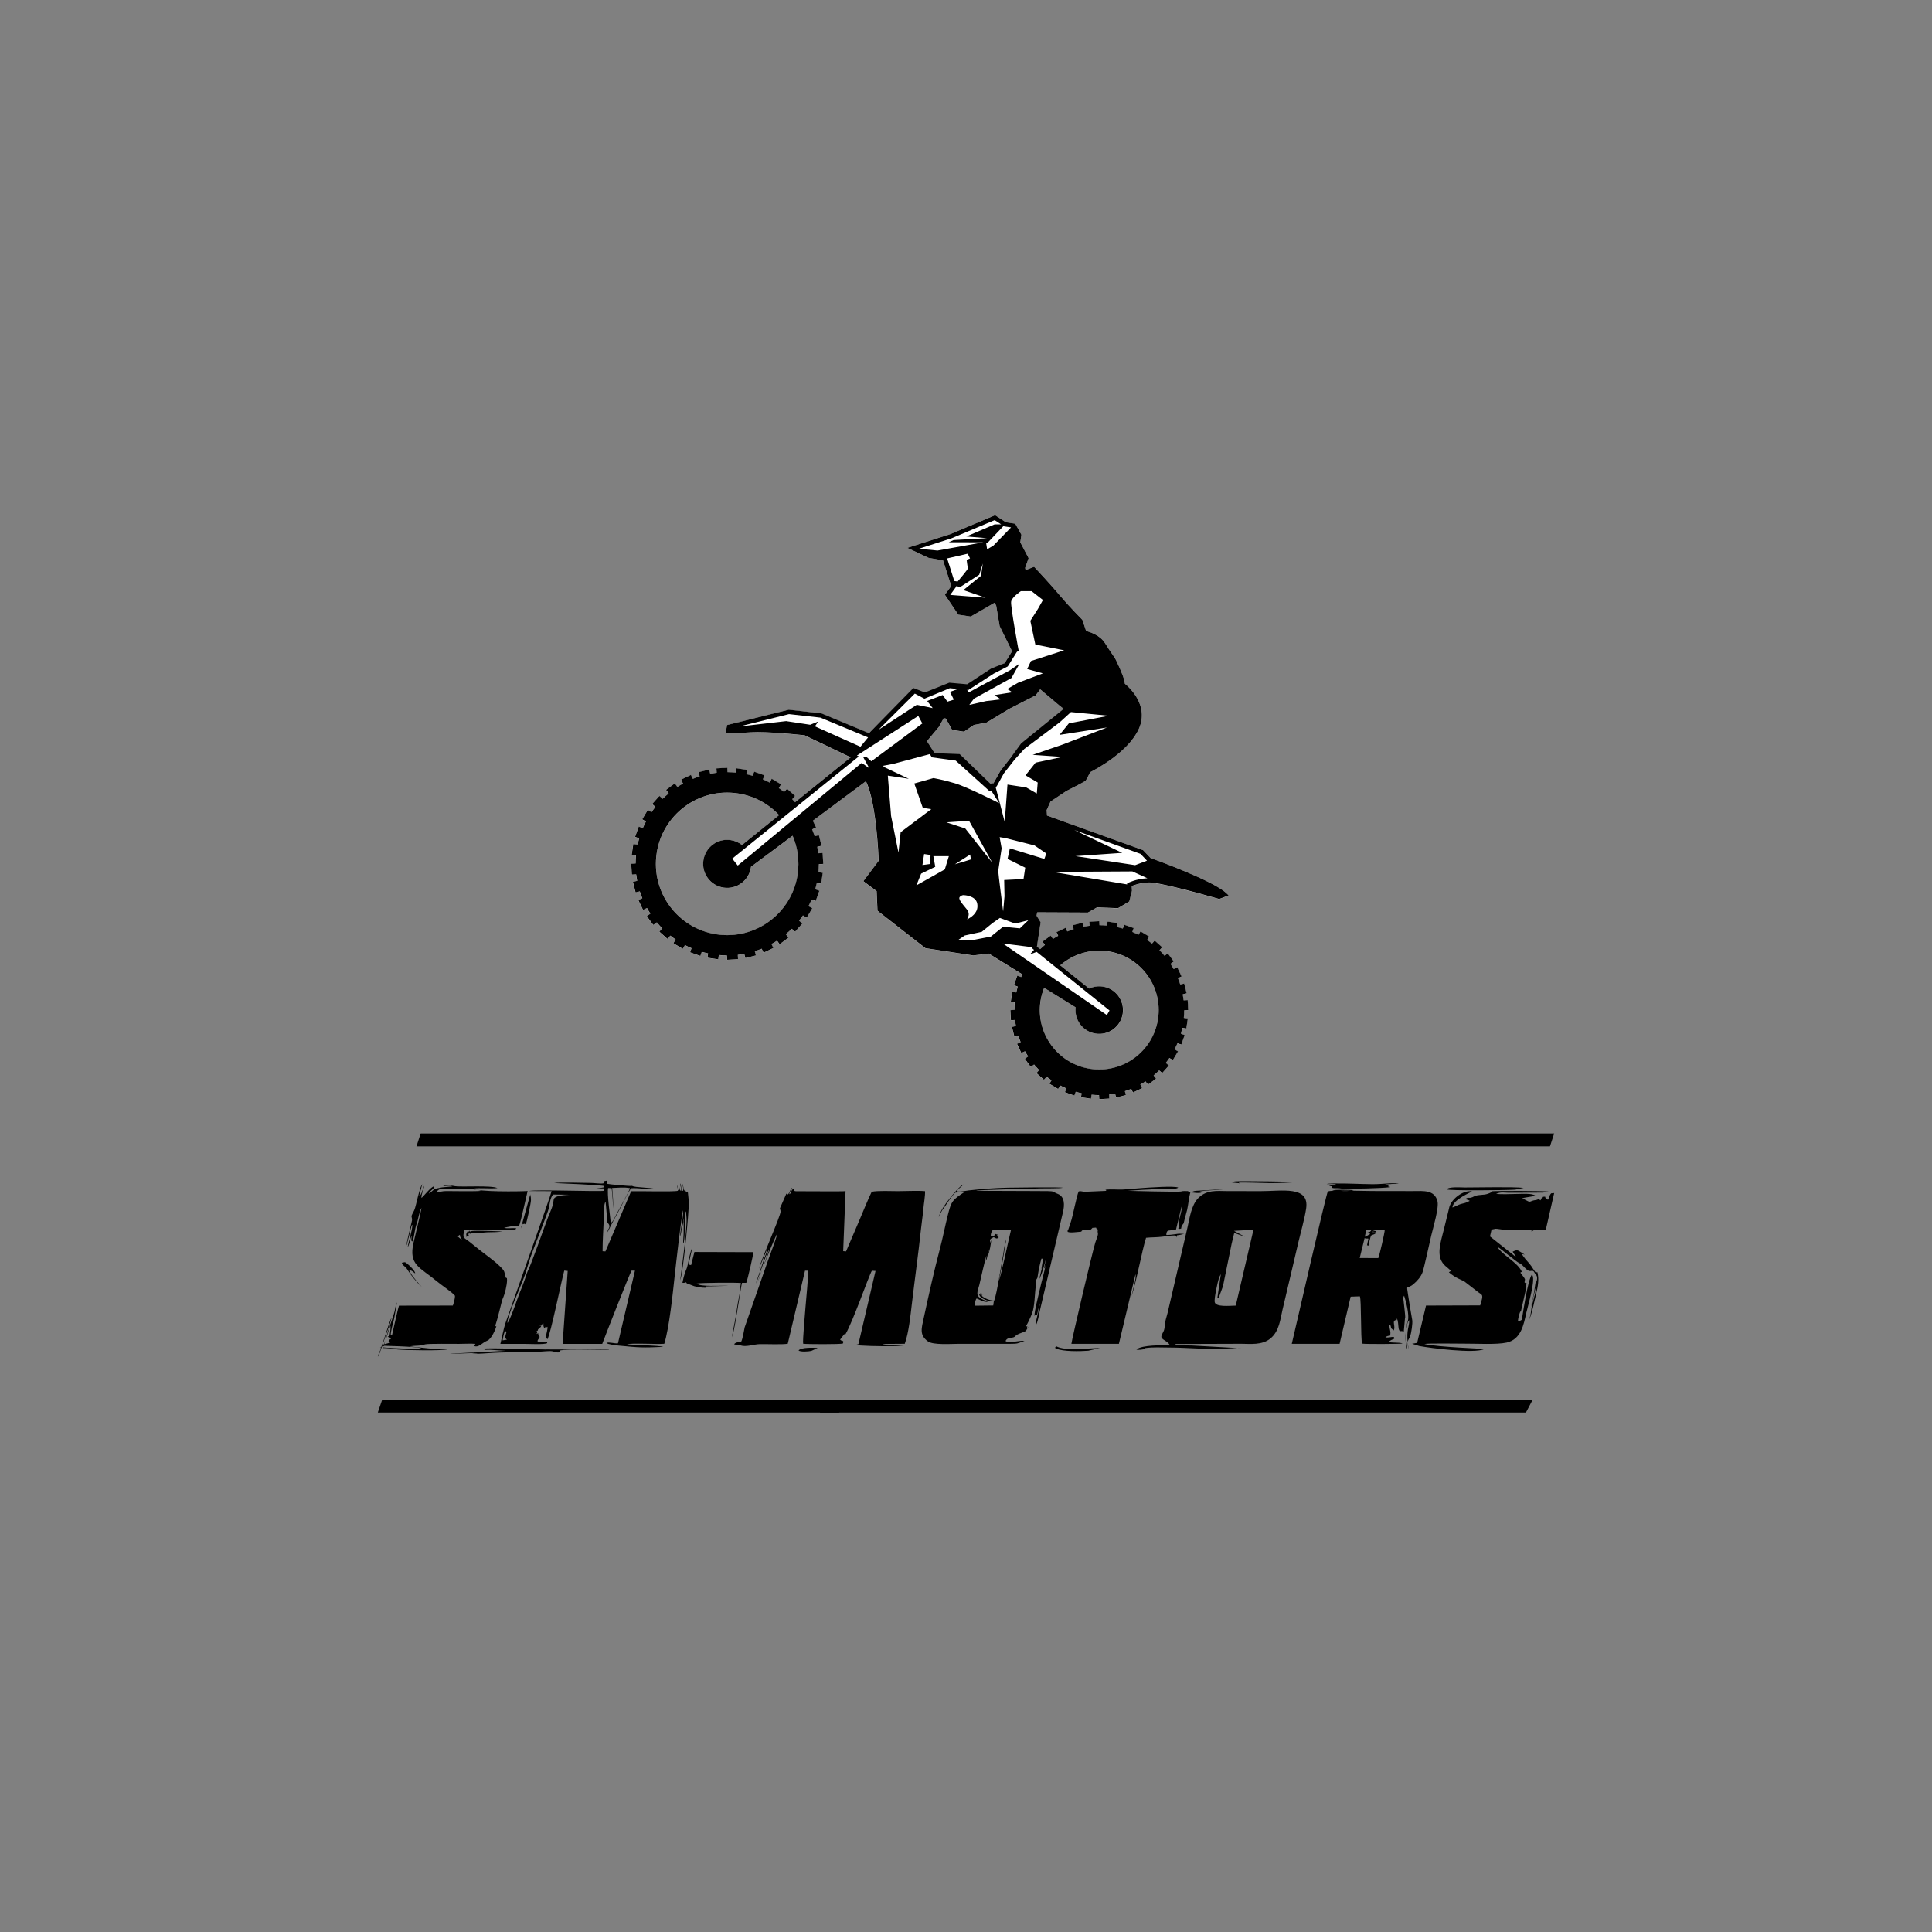 <svg width="450" height="450" viewBox="0 0 450 450" fill="none" xmlns="http://www.w3.org/2000/svg">
<rect x="0" y="0" width="450" height="450" fill="#808080" stroke="none"/>
<path d="M285.615 208.023C282.616 205.163 269.447 200.374 267.974 199.844L266.236 198.011L243.87 189.959L243.785 188.687L244.686 186.696L248.352 184.248C252.611 182.097 252.781 181.907 252.855 181.832C253.035 181.642 253.512 180.688 253.914 179.862C255.165 179.226 262.888 175.168 265.293 169.68C267.656 164.287 263.058 160.113 261.998 159.244C261.935 158.29 261.288 156.563 259.996 153.872L259.89 153.66C259.773 153.406 259.508 153.025 259.116 152.453C258.671 151.806 258.057 150.916 257.379 149.804C256.245 147.95 253.808 147.176 252.971 146.964L252.103 144.369L252.018 144.284C252.018 144.284 249.03 141.275 246.922 138.764C244.792 136.221 241.137 132.301 241.094 132.269L240.861 132.015L238.88 132.778L238.774 132.269L239.579 130.002L237.64 126.304L237.905 124.545L236.464 121.971L234.282 121.642L231.771 120L221.282 124.429L211.333 127.607L216.27 129.928L219.661 130.531L221.557 136.496L220.084 138.531L223.21 143.171L226.092 143.606L231.644 140.395L232.025 141.031L232.83 145.831L235.723 151.69L233.985 154.466L230.955 156.012L225.265 159.689L221.049 159.276L215.338 161.638L212.869 160.325L202.38 170.782L191.33 166.184L183.68 165.325L169.303 168.907L169.027 170.729L169.567 170.771C169.567 170.771 170.754 170.867 174.823 170.591C178.584 170.337 186.466 171.185 187.378 171.28L198.121 176.418L185.153 186.886C184.941 186.643 184.729 186.399 184.496 186.176L185.174 185.414L183.288 183.729L182.61 184.492C182.207 184.174 181.805 183.867 181.381 183.581L181.9 182.712L179.728 181.409L179.209 182.288C178.711 182.023 178.192 181.78 177.673 181.557L178.012 180.603L175.628 179.756L175.289 180.72C174.801 180.582 174.314 180.455 173.816 180.349L173.964 179.343L171.464 178.961L171.316 179.968C170.68 179.915 170.055 179.883 169.43 179.872L169.377 178.855L166.844 178.993L166.897 180.01C166.389 180.074 165.891 180.148 165.393 180.243L165.149 179.258L162.691 179.872L162.935 180.858C162.395 181.027 161.854 181.218 161.335 181.44L160.901 180.519L158.612 181.61L159.057 182.532C158.612 182.775 158.178 183.04 157.754 183.316L157.15 182.489L155.116 183.994L155.72 184.82C155.232 185.223 154.766 185.647 154.321 186.081L153.558 185.403L151.874 187.289L152.637 187.967C152.319 188.37 152.011 188.772 151.725 189.196L150.857 188.677L149.553 190.849L150.433 191.368C150.168 191.866 149.924 192.385 149.702 192.904L148.748 192.565L147.901 194.949L148.865 195.288C148.727 195.776 148.6 196.263 148.494 196.761L147.487 196.613L147.106 199.113L148.112 199.261C148.06 199.897 148.028 200.522 148.017 201.147L147 201.2L147.138 203.732L148.155 203.679C148.218 204.188 148.293 204.686 148.388 205.184L147.403 205.428L148.017 207.886L149.002 207.642C149.172 208.182 149.363 208.723 149.585 209.242L148.663 209.676L149.755 211.965L150.676 211.52C150.92 211.965 151.185 212.399 151.46 212.823L150.634 213.427L152.139 215.461L152.965 214.857C153.368 215.345 153.791 215.811 154.226 216.256L153.548 217.019L155.434 218.703L156.112 217.94C156.514 218.258 156.917 218.565 157.341 218.851L156.822 219.72L158.994 221.023L159.513 220.144C160.011 220.409 160.53 220.653 161.049 220.875L160.71 221.829L163.094 222.676L163.433 221.712C163.92 221.85 164.408 221.977 164.906 222.083L164.757 223.089L167.258 223.471L167.406 222.464C168.042 222.517 168.667 222.549 169.292 222.56L169.345 223.577L171.877 223.439L171.824 222.422C172.333 222.358 172.831 222.284 173.329 222.189L173.572 223.174L176.03 222.56L175.787 221.574C176.327 221.405 176.867 221.214 177.386 220.992L177.821 221.913L180.109 220.822L179.664 219.9C180.109 219.657 180.544 219.392 180.968 219.116L181.572 219.943L183.606 218.438L183.002 217.612C183.489 217.209 183.955 216.785 184.4 216.351L185.163 217.029L186.848 215.143L186.085 214.465C186.403 214.063 186.71 213.66 186.996 213.247L187.865 213.766L189.168 211.594L188.289 211.075C188.554 210.577 188.797 210.058 189.02 209.538L189.973 209.877L190.821 207.494L189.857 207.155C189.995 206.667 190.122 206.18 190.228 205.682L191.234 205.83L191.616 203.33L190.609 203.181C190.662 202.546 190.694 201.921 190.704 201.296L191.722 201.243L191.584 198.71L190.567 198.763C190.503 198.255 190.429 197.757 190.334 197.259L191.319 197.015L190.704 194.557L189.719 194.801C189.55 194.26 189.359 193.72 189.136 193.201L190.058 192.767L189.306 191.188L201.67 181.981C204.065 186.897 204.584 198.901 204.637 200.512L201.066 205.269L204.16 207.578L204.361 212.155L215.529 220.865L226.675 222.56L230.287 222.125L238.096 226.967C238.001 227.179 237.895 227.391 237.81 227.603L236.92 227.285L236.136 229.499L237.026 229.817C236.899 230.262 236.782 230.718 236.687 231.184L235.754 231.046L235.405 233.367L236.337 233.504C236.284 234.087 236.252 234.67 236.252 235.253L235.309 235.306L235.437 237.647L236.38 237.594C236.433 238.06 236.507 238.526 236.591 238.993L235.68 239.226L236.252 241.504L237.164 241.271C237.323 241.768 237.503 242.266 237.704 242.754L236.856 243.156L237.863 245.275L238.721 244.873C238.944 245.286 239.187 245.689 239.441 246.081L238.679 246.642L240.067 248.528L240.829 247.967C241.2 248.412 241.592 248.846 242.005 249.259L241.38 249.958L243.129 251.516L243.754 250.806C244.124 251.103 244.495 251.378 244.887 251.643L244.411 252.448L246.424 253.656L246.911 252.851C247.377 253.095 247.854 253.317 248.331 253.529L248.013 254.419L250.217 255.203L250.534 254.313C250.979 254.44 251.435 254.557 251.901 254.652L251.764 255.584L254.084 255.934L254.222 255.002C254.804 255.055 255.387 255.086 255.959 255.086L256.012 256.029L258.354 255.902L258.301 254.959C258.767 254.906 259.233 254.832 259.699 254.747L259.932 255.659L262.21 255.086L261.977 254.175C262.475 254.016 262.973 253.836 263.46 253.635L263.863 254.483L265.982 253.476L265.579 252.618C265.993 252.395 266.395 252.152 266.787 251.897L267.349 252.66L269.235 251.272L268.673 250.509C269.118 250.139 269.553 249.747 269.966 249.333L270.665 249.958L272.222 248.21L271.513 247.585C271.809 247.214 272.085 246.844 272.35 246.451L273.155 246.928L274.363 244.915L273.557 244.428C273.801 243.962 274.024 243.495 274.236 243.008L275.125 243.326L275.91 241.112L275.02 240.794C275.147 240.349 275.263 239.893 275.359 239.427L276.291 239.565L276.641 237.244L275.708 237.107C275.761 236.524 275.793 235.941 275.793 235.359L276.736 235.306L276.609 232.964L275.666 233.017C275.613 232.551 275.539 232.085 275.454 231.618L276.365 231.385L275.793 229.107L274.882 229.341C274.723 228.843 274.543 228.345 274.341 227.857L275.189 227.455L274.183 225.336L273.324 225.738C273.102 225.325 272.858 224.922 272.604 224.53L273.367 223.969L271.979 222.083L271.216 222.644C270.845 222.199 270.453 221.765 270.04 221.352L270.665 220.653L268.917 219.095L268.292 219.805C267.921 219.508 267.55 219.233 267.158 218.968L267.635 218.163L265.622 216.955L265.134 217.76C264.668 217.517 264.202 217.294 263.715 217.082L264.033 216.192L261.818 215.408L261.5 216.298C261.055 216.171 260.6 216.054 260.134 215.959L260.271 215.027L257.951 214.677L257.813 215.609C257.231 215.556 256.648 215.525 256.065 215.525L256.012 214.582L253.671 214.709L253.724 215.652C253.257 215.705 252.791 215.779 252.325 215.864L252.092 214.953L249.814 215.525L250.047 216.436C249.549 216.595 249.051 216.775 248.564 216.976L248.161 216.129L246.042 217.135L246.445 217.993C246.032 218.216 245.629 218.459 245.237 218.714L244.675 217.951L242.79 219.339L243.351 220.102C242.97 220.42 242.599 220.759 242.239 221.098L241.497 220.504L242.355 214.847L241.402 213.3L241.561 212.537L253.363 212.59L255.482 211.382L260.388 211.562L262.994 210.005L263.63 207.494L263.556 206.413C264.16 206.169 265.622 205.65 267.603 205.576C269.733 205.502 279.13 208.034 283.803 209.38L283.962 209.422L286.144 208.595L285.562 208.034L285.615 208.023ZM166.887 217.633C157.818 216.256 151.588 207.79 152.965 198.732C154.342 189.662 162.808 183.432 171.866 184.81C175.702 185.392 179.018 187.247 181.476 189.864L172.841 196.835C172.1 196.252 171.21 195.839 170.214 195.691C167.162 195.225 164.312 197.333 163.846 200.384C163.38 203.436 165.478 206.286 168.54 206.752C171.591 207.218 174.441 205.11 174.907 202.058C174.907 202.005 174.907 201.952 174.918 201.91L184.623 194.674C185.81 197.428 186.265 200.533 185.788 203.711C184.411 212.781 175.946 219.01 166.876 217.633H166.887ZM237.926 173.685L235.532 176.302L233.01 179.533L231.379 182.458L230.626 183.009L223.072 176.185L217.669 175.444L215.889 172.657L218.665 169.33L219.788 167.307L220.286 167.381L221.748 170.019L224.524 170.443L226.844 168.864L229.747 168.334L235.14 165.082L241.232 161.977L242.292 160.568L246.858 164.425L248.31 165.537L246.201 167.466L237.948 173.674L237.926 173.685ZM243.224 230.093L250.556 234.638C250.217 237.583 252.261 240.306 255.217 240.751C258.237 241.207 261.066 239.13 261.522 236.111C261.977 233.091 259.9 230.262 256.881 229.807C255.758 229.637 254.667 229.817 253.713 230.273L246.964 224.848C249.92 222.274 253.946 220.96 258.121 221.596C265.675 222.74 270.877 229.796 269.733 237.361C268.588 244.915 261.532 250.117 253.967 248.973C246.413 247.829 241.211 240.773 242.355 233.208C242.525 232.116 242.821 231.089 243.213 230.103L243.224 230.093Z" fill="white"/>
<path d="M285.617 208.023C282.618 205.163 269.449 200.374 267.976 199.844L266.239 198.011L243.872 189.959L243.788 188.687L244.688 186.696L248.354 184.248C252.613 182.097 252.783 181.907 252.857 181.832C253.037 181.642 253.514 180.688 253.917 179.862C255.167 179.226 262.89 175.168 265.296 169.68C267.658 164.287 263.06 160.113 262.001 159.244C261.937 158.29 261.291 156.563 259.998 153.872L259.892 153.66C259.776 153.406 259.511 153.025 259.119 152.453C258.674 151.806 258.059 150.916 257.381 149.804C256.247 147.95 253.811 147.176 252.974 146.964L252.105 144.369L252.02 144.284C252.02 144.284 249.032 141.275 246.924 138.764C244.794 136.221 241.139 132.301 241.097 132.269L240.863 132.015L238.882 132.778L238.776 132.269L239.581 130.002L237.643 126.304L237.907 124.545L236.467 121.971L234.284 121.642L231.773 120L221.284 124.429L211.335 127.607L216.272 129.928L219.663 130.531L221.559 136.496L220.087 138.531L223.212 143.171L226.094 143.606L231.646 140.395L232.027 141.031L232.832 145.831L235.725 151.69L233.987 154.466L230.83 155.737L225.268 159.382L221.104 159.011L215.425 161.289L212.744 160.25L202.404 170.761L191.353 166.162L183.703 165.304L169.326 168.885L169.05 170.708L169.591 170.75C169.591 170.75 170.777 170.845 174.846 170.57C178.607 170.316 186.49 171.163 187.401 171.259L198.144 176.397L185.176 186.865C184.964 186.621 184.752 186.378 184.519 186.155L185.197 185.392L183.311 183.708L182.633 184.471C182.231 184.153 181.828 183.846 181.404 183.559L181.923 182.691L179.751 181.388L179.232 182.267C178.734 182.002 178.215 181.758 177.696 181.536L178.035 180.582L175.651 179.735L175.312 180.699C174.825 180.561 174.337 180.434 173.839 180.328L173.988 179.321L171.487 178.94L171.339 179.947C170.703 179.894 170.078 179.862 169.453 179.851L169.4 178.834L166.868 178.972L166.921 179.989C166.412 180.053 165.914 180.127 165.416 180.222L165.173 179.237L162.715 179.851L162.958 180.837C162.418 181.006 161.878 181.197 161.358 181.419L160.924 180.498L158.636 181.589L159.081 182.511C158.636 182.754 158.201 183.019 157.777 183.295L157.173 182.468L155.139 183.973L155.743 184.799C155.256 185.202 154.79 185.626 154.345 186.06L153.582 185.382L151.897 187.268L152.66 187.946C152.342 188.348 152.035 188.751 151.749 189.175L150.88 188.656L149.577 190.828L150.456 191.347C150.191 191.845 149.948 192.364 149.725 192.883L148.772 192.544L147.924 194.928L148.888 195.267C148.75 195.754 148.623 196.242 148.517 196.74L147.511 196.591L147.129 199.092L148.136 199.24C148.083 199.876 148.051 200.501 148.041 201.126L147.023 201.179L147.161 203.711L148.178 203.658C148.242 204.167 148.316 204.665 148.411 205.163L147.426 205.406L148.041 207.864L149.026 207.621C149.195 208.161 149.386 208.701 149.609 209.221L148.687 209.655L149.778 211.944L150.7 211.499C150.944 211.944 151.208 212.378 151.484 212.802L150.658 213.406L152.162 215.44L152.988 214.836C153.391 215.323 153.815 215.79 154.249 216.235L153.571 216.997L155.457 218.682L156.135 217.919C156.538 218.237 156.94 218.544 157.364 218.83L156.845 219.699L159.017 221.002L159.536 220.123C160.034 220.388 160.553 220.631 161.072 220.854L160.733 221.807L163.117 222.655L163.456 221.691C163.944 221.829 164.431 221.956 164.929 222.062L164.781 223.068L167.281 223.45L167.429 222.443C168.065 222.496 168.69 222.528 169.315 222.539L169.368 223.556L171.901 223.418L171.848 222.401C172.356 222.337 172.854 222.263 173.352 222.168L173.596 223.153L176.054 222.539L175.81 221.553C176.35 221.384 176.891 221.193 177.41 220.97L177.844 221.892L180.133 220.801L179.688 219.879C180.133 219.636 180.567 219.371 180.991 219.095L181.595 219.922L183.629 218.417L183.025 217.591C183.513 217.188 183.979 216.764 184.424 216.33L185.187 217.008L186.871 215.122L186.108 214.444C186.426 214.041 186.734 213.639 187.02 213.226L187.888 213.745L189.192 211.573L188.312 211.054C188.577 210.556 188.821 210.036 189.043 209.517L189.997 209.856L190.844 207.472L189.88 207.133C190.018 206.646 190.145 206.159 190.251 205.661L191.258 205.809L191.639 203.309L190.632 203.16C190.685 202.525 190.717 201.899 190.728 201.274L191.745 201.221L191.607 198.689L190.59 198.742C190.527 198.234 190.452 197.736 190.357 197.238L191.342 196.994L190.728 194.536L189.743 194.78C189.573 194.239 189.382 193.699 189.16 193.18L190.082 192.745L189.329 191.167L201.694 181.96C204.088 186.876 204.607 198.88 204.66 200.49L201.09 205.247L204.184 207.557L204.385 212.134L215.552 220.843L226.698 222.539L230.311 222.104L238.119 226.946C238.024 227.158 237.918 227.37 237.833 227.582L236.943 227.264L236.159 229.478L237.049 229.796C236.922 230.241 236.806 230.697 236.71 231.163L235.778 231.025L235.428 233.345L236.361 233.483C236.308 234.066 236.276 234.649 236.276 235.231L235.333 235.284L235.46 237.626L236.403 237.573C236.456 238.039 236.53 238.505 236.615 238.971L235.704 239.205L236.276 241.482L237.187 241.249C237.346 241.747 237.526 242.245 237.727 242.733L236.88 243.135L237.886 245.254L238.744 244.852C238.967 245.265 239.211 245.667 239.465 246.059L238.702 246.621L240.09 248.507L240.853 247.945C241.224 248.39 241.616 248.825 242.029 249.238L241.404 249.937L243.152 251.495L243.777 250.785C244.148 251.082 244.519 251.357 244.911 251.622L244.434 252.427L246.447 253.635L246.934 252.83C247.401 253.073 247.877 253.296 248.354 253.508L248.036 254.398L250.24 255.182L250.558 254.292C251.003 254.419 251.458 254.535 251.925 254.631L251.787 255.563L254.107 255.913L254.245 254.98C254.828 255.033 255.41 255.065 255.983 255.065L256.036 256.008L258.377 255.881L258.324 254.938C258.79 254.885 259.256 254.811 259.723 254.726L259.956 255.637L262.234 255.065L262.001 254.154C262.498 253.995 262.996 253.815 263.484 253.614L263.886 254.461L266.005 253.455L265.603 252.597C266.016 252.374 266.419 252.13 266.811 251.876L267.372 252.639L269.258 251.251L268.697 250.488C269.142 250.117 269.576 249.725 269.989 249.312L270.688 249.937L272.246 248.189L271.536 247.564C271.833 247.193 272.108 246.822 272.373 246.43L273.178 246.907L274.386 244.894L273.581 244.407C273.825 243.94 274.047 243.474 274.259 242.987L275.149 243.305L275.933 241.09L275.043 240.773C275.17 240.328 275.287 239.872 275.382 239.406L276.314 239.544L276.664 237.223L275.732 237.085C275.785 236.503 275.816 235.92 275.816 235.337L276.759 235.284L276.632 232.943L275.689 232.996C275.636 232.53 275.562 232.063 275.477 231.597L276.389 231.364L275.816 229.086L274.905 229.319C274.746 228.821 274.566 228.323 274.365 227.836L275.213 227.433L274.206 225.314L273.348 225.717C273.125 225.304 272.882 224.901 272.627 224.509L273.39 223.948L272.002 222.062L271.239 222.623C270.869 222.178 270.477 221.744 270.063 221.331L270.688 220.631L268.94 219.074L268.315 219.784C267.944 219.487 267.573 219.212 267.181 218.947L267.658 218.142L265.645 216.934L265.158 217.739C264.692 217.495 264.225 217.273 263.738 217.061L264.056 216.171L261.842 215.387L261.524 216.277C261.079 216.15 260.623 216.033 260.157 215.938L260.295 215.005L257.974 214.656L257.837 215.588C257.254 215.535 256.671 215.503 256.088 215.503L256.036 214.56L253.694 214.688L253.747 215.631C253.281 215.684 252.815 215.758 252.348 215.842L252.115 214.931L249.837 215.503L250.071 216.415C249.573 216.574 249.075 216.754 248.587 216.955L248.185 216.107L246.066 217.114L246.468 217.972C246.055 218.195 245.652 218.438 245.26 218.693L244.699 217.93L242.813 219.318L243.374 220.08C242.993 220.398 242.622 220.737 242.262 221.076L241.52 220.483L242.379 214.825L241.425 213.279L241.584 212.505L253.387 212.558L255.506 211.35L260.411 211.53L263.018 209.973L263.653 207.462L263.579 206.381C264.183 206.137 265.645 205.618 267.626 205.544C269.756 205.47 279.154 208.002 283.826 209.348L283.985 209.39L286.168 208.564L285.585 208.002L285.617 208.023ZM218.402 128.232L214.249 127.83L214.132 127.777L221.644 125.372L231.678 121.144L233.182 122.13H231.678L225.087 124.948L229.898 125.35L222.121 125.785L220.977 126.293L229.008 126.315L218.391 128.222L218.402 128.232ZM220.595 130.065L225.395 128.963L225.935 130.065L225.151 130.383C225.151 130.383 225.352 132.152 225.458 132.333C225.564 132.513 223.053 135.448 223.053 135.448L222.28 135.331L220.606 130.065H220.595ZM221.369 138.573L221.347 138.531L222.704 136.666L222.661 136.528L223.71 136.687L228.075 133.869L228.923 131.252L228.488 134.123L224.388 137.439L229.559 139.219L221.379 138.573H221.369ZM231.392 127.067L229.919 127.946L229.707 126.569L230.194 126.23L233.754 122.49L233.924 122.606L235.492 122.839L231.392 127.067ZM249.467 165.855L258.26 166.713L248.958 168.483L246.786 171.163L257.847 169.447L247.475 173.431L240.535 175.815L247.454 176.302L241.203 177.637L238.861 180.593L241.7 182.267L241.489 184.82L239.031 183.411L234.655 182.744L234.019 191.463L231.9 183.326L232.154 183.136L233.828 180.116L236.297 176.959L238.575 174.448L246.828 168.239L249.467 165.834V165.855ZM225.543 160.727L231.466 156.892L234.718 155.228L236.837 151.849L237.261 151.541C237.261 151.541 235.322 141.148 235.513 140.109C235.704 139.071 237.78 137.683 237.78 137.683H240.27L242.919 139.749L241.764 141.805L239.984 144.602L241.15 150.132L247.856 151.467L240.122 153.968L239.253 155.832L242.908 156.839L237.092 159.043L234.612 160.484L235.788 161.246L231.614 161.903L233.108 162.899L229.707 163.291L225.766 164.181L226.857 162.73L235.587 157.92L237.452 154.593L235.216 156.129L225.66 161.257L225.246 160.685L225.554 160.717L225.543 160.727ZM224.515 170.432L226.836 168.854L229.739 168.324L235.132 165.071L241.224 161.967L242.283 160.558L246.85 164.414L247.75 165.114L237.844 173.155L235.545 176.291L233.023 179.523L231.392 182.447L230.66 182.532L223.519 175.645L217.682 175.423L215.902 172.636L218.677 169.309L219.801 167.286L220.299 167.36L221.761 169.998L224.537 170.422L224.515 170.432ZM213.083 161.554L215.308 162.74L221.22 160.293L223.106 160.484L221.273 161.151L222.163 162.963L220.669 163.429L219.567 161.882L215.955 163.27L217.247 164.933L213.539 164.16L204.618 169.987L213.073 161.564L213.083 161.554ZM189.806 169.193L190.58 168.059L188.704 168.811L183.11 167.964L172.165 169.224L183.778 166.332L191.099 167.148L202.192 171.757L200.412 173.929L189.817 169.182L189.806 169.193ZM166.878 217.622C157.809 216.245 151.579 207.78 152.957 198.721C154.334 189.652 162.799 183.422 171.858 184.799C175.694 185.382 179.01 187.236 181.468 189.853L172.833 196.824C172.091 196.242 171.201 195.829 170.205 195.68C167.154 195.214 164.304 197.312 163.838 200.374C163.372 203.425 165.469 206.275 168.531 206.741C171.583 207.208 174.433 205.099 174.899 202.048C174.899 201.995 174.899 201.942 174.91 201.899L184.615 194.663C185.801 197.418 186.257 200.522 185.78 203.701C184.403 212.77 175.937 219 166.868 217.622H166.878ZM202.446 178.908L200.698 177.7L171.837 201.603L170.555 199.992L200.041 176.185L199.596 175.973L213.889 166.756L214.832 168.504L202.955 177.319L201.789 176.281L201.079 176.387L202.457 178.919L202.446 178.908ZM207.553 190.054L206.79 180.656L211.685 181.398L205.879 178.643L205.709 178.368L208.104 177.912L216.569 175.645L217.046 176.397L222.608 177.16L230.544 184.333L230.851 184.11L232.737 187.077C232.737 187.077 225.268 183.284 222.428 182.447C219.589 181.599 217.427 181.229 217.427 181.229L212.956 182.489L214.937 188.168L216.919 188.465L209.778 193.837L209.269 198.583L207.553 190.065V190.054ZM231.116 200.946L224.833 192.978L220.447 191.538L225.713 191.177L231.116 200.946ZM216.654 201.243L214.853 201.486L215.245 198.922L216.739 199.145L216.654 201.243ZM220.076 202.493L213.444 206.222L214.545 203.489L217.84 201.899L217.396 199.42H221.008L220.065 202.493H220.076ZM225.967 199.039L226.147 200.183L222.407 201.317C222.545 201.232 225.967 199.039 225.967 199.039ZM223.583 208.871C224.092 208.384 224.537 208.5 224.537 208.5C224.537 208.5 227.238 208.585 227.609 210.439C227.969 212.293 226.656 213.342 225.617 213.957C224.579 214.571 226.401 213.3 225.204 211.827C224.007 210.354 223.085 209.358 223.583 208.871ZM230.819 218.142L226.211 219.032L223.117 218.989L224.706 217.898L228.669 217.04L231.169 215.005L232.896 213.808L236.477 215.122L239.518 214.338L237.547 216.235L233.648 215.853L230.809 218.131L230.819 218.142ZM258.112 221.574C265.666 222.719 270.869 229.775 269.724 237.34C268.58 244.894 261.524 250.096 253.959 248.952C246.405 247.808 241.203 240.751 242.347 233.187C242.516 232.095 242.813 231.068 243.205 230.082L250.537 234.627C250.198 237.573 252.243 240.296 255.199 240.741C258.218 241.196 261.047 239.12 261.503 236.1C261.958 233.081 259.882 230.252 256.862 229.796C255.739 229.627 254.648 229.807 253.694 230.262L246.945 224.838C249.901 222.263 253.927 220.949 258.102 221.585L258.112 221.574ZM240.482 220.631L240.44 220.907L240.842 221.235L239.878 222.316L241.446 221.712L258.43 235.359L257.815 236.429L233.574 219.752L240.482 220.631ZM243.237 200.067L235.216 197.598L234.676 200.056L238.797 202.101L238.395 204.75L233.892 204.972L233.966 208.765L233.648 212.283C233.648 212.283 232.462 203.107 232.504 202.832C232.546 202.556 233.299 197.598 233.299 197.598L232.832 194.992L234.136 195.193L240.959 196.92L243.703 198.795L243.258 200.056L243.237 200.067ZM265.645 198.88L267.15 200.469L264.395 201.518L250.516 199.41L261.386 198.647L250.219 193.328L265.645 198.88ZM262.827 205.608L262.53 205.767V206L245.144 203.076L263.749 202.97L267.245 204.559C264.586 204.718 262.89 205.587 262.816 205.618L262.827 205.608Z" fill="black"/>
<path fill-rule="evenodd" clip-rule="evenodd" d="M185.99 314.542C186.413 314.946 188.368 314.798 188.977 314.651L190.45 313.971C189.566 313.892 186.668 313.774 185.99 314.542ZM93.609 294.126C93.698 294.747 94.405 294.944 94.769 295.534C95.662 296.972 96.979 298.627 98.226 299.72C98.138 299.661 95.21 296.441 95.319 295.791C96.193 296.066 96.075 296.184 96.694 296.608C96.733 296.017 95.309 294.688 94.788 294.294C94.159 293.821 94.366 294.028 93.6 294.116L93.609 294.126ZM109.052 287.025L108.905 286.799C108.797 287.025 108.62 287.311 108.6 287.429C108.571 287.587 108.679 287.734 108.63 288.138C109.042 287.685 108.924 287.853 109.396 288.01C109.209 287.596 108.954 287.912 109.199 287.203C109.602 287.399 109.366 287.528 109.71 287.183C111.223 287.35 111.93 287.114 113.335 287.035C114.661 286.966 115.712 287.055 117.039 286.828C116.076 286.779 111.017 286.572 109.975 286.72C109.366 286.809 109.484 287.035 109.307 286.612L109.062 287.035L109.052 287.025ZM245.944 313.538C246.229 313.991 245.207 313.705 246.013 314.099C247.516 314.838 251.573 314.759 253.469 314.611L256.19 313.991C253.439 313.991 248.046 314.769 245.944 313.538ZM286.849 275.424L288.903 275.62C288.569 275.699 288.696 275.67 288.529 275.473C289.04 275.345 294.708 275.561 295.769 275.571C298.255 275.591 300.524 275.423 303.009 275.295C302.164 275.256 289.286 275.039 287.812 275.158C286.918 275.227 287.812 275.374 286.859 275.433L286.849 275.424ZM121.292 286.168L121.764 285.055C122.334 285.233 121.99 284.78 122.451 285.223C122.707 284.583 123.66 280.249 123.67 279.55C123.679 278.516 123.503 278.654 123.522 278.161L121.292 286.168ZM336.989 277.029C337.451 277.354 350.388 277.255 352.913 277.088L354.898 276.674C352.098 276.408 344.779 276.576 341.184 276.586C340.418 276.586 337.343 276.349 336.999 277.029H336.989ZM308.982 275.788C309.601 275.847 310.799 275.67 311.232 275.945C310.681 276.251 310.23 275.945 309.552 276.241L310.328 276.32C310.318 276.477 309.837 276.802 311.241 276.753C311.959 276.724 312.283 276.861 312.941 276.871C315.043 276.911 321.546 276.802 323.776 276.517C323.767 276.507 323.796 276.359 323.256 276.339C323.737 275.827 323.266 276.339 324.15 275.985C324.179 275.975 324.218 275.945 324.248 275.926L322.578 275.896C323.334 275.689 325.083 275.827 325.78 275.611C324.533 275.542 322.961 275.66 321.654 275.758C320.161 275.867 318.894 275.808 317.45 275.778C316.055 275.748 309.955 275.492 308.982 275.788ZM127.078 314.316C125.015 314.306 113.689 313.892 112.706 314.139C112.952 314.473 112.785 314.385 113.374 314.395C113.6 314.395 113.846 314.375 114.072 314.385L117.766 314.631L104.759 315.311C105.791 315.419 110.899 314.995 111.233 315.232L109.956 315.291C110.653 315.439 114.072 315.153 115.054 315.094C118.532 314.907 122.314 315.055 125.624 314.848C126.391 314.798 127.511 314.69 128.237 314.7C129.053 314.71 129.583 315.192 130.399 314.946L130.34 314.582C131.509 314.119 142.708 314.651 141.824 314.365L127.078 314.306V314.316ZM158.956 298.804C159.761 298.824 159.359 298.716 159.644 298.637C160.145 298.863 159.673 298.765 160.036 298.952L161.687 299.582C162.6 299.829 163.445 299.957 164.467 299.947C164.624 299.779 164.388 299.947 164.526 299.632L169.713 299.494C167.611 299.405 163.072 299.789 162.276 298.962C163.288 298.765 171.51 298.706 172.581 298.844C172.345 299.917 172.395 300.853 172.178 301.847C171.943 302.951 171.756 303.955 171.619 305.029C171.343 307.146 170.823 309.342 170.459 311.489C171.019 310.091 171.461 306.703 171.766 305.088C171.943 304.172 172.66 299.178 172.837 298.804H173.819C174.104 298.144 175.489 292.196 175.46 291.654L161.746 291.615L160.96 294.687C160.557 294.53 160.793 294.619 160.361 294.648L161.225 290.689C160.832 291.181 160.321 293.919 160.154 294.697C159.958 295.584 159.752 295.81 159.516 296.539C159.27 297.288 159.093 298.036 158.956 298.785V298.804ZM257.506 277.127L257.693 277.374L252.742 277.59C252.093 277.61 251.897 277.354 251.249 277.502C250.767 278.447 249.893 283.302 249.372 284.74L248.812 286.405C248.636 286.877 248.586 286.424 248.695 286.927C249.313 287.212 251.023 286.927 251.838 286.878C252.015 286.631 251.838 286.877 251.995 286.641L252.28 286.493C252.722 286.444 253.125 286.424 253.557 286.415C254.235 286.395 253.999 286.454 254.451 285.991L255.286 285.932C255.414 286.188 255.355 286.316 255.738 286.375C255.512 287.281 255.866 286.986 255.669 287.793C255.551 288.286 255.286 288.867 255.119 289.399C254.5 291.329 249.628 312.041 249.549 313.006H260.611L264.471 296.805C264.736 297.711 263.774 300.695 263.528 301.936C264.619 298.962 265.945 291.408 266.937 288.306C268.234 288.168 269.462 288.227 270.778 288.05C271.348 287.971 273.096 287.715 273.588 287.774C274.039 287.823 273.951 287.892 273.99 288.246L274.167 287.724C274.757 287.695 275.287 287.498 275.808 287.399C275.002 287.35 274.57 287.311 273.755 287.468C273.293 287.557 272.045 287.675 271.652 287.656C271.692 287.202 271.662 286.996 272.016 286.641L273.902 286.424L275.208 281.057C275.434 282.239 274.059 284.799 274.737 285.607C274.629 285.912 274.629 285.863 274.403 286.05C274.609 286.168 274.531 286.099 274.609 286.296C274.639 286.287 274.688 286.237 274.698 286.257C274.698 286.277 274.766 286.227 274.776 286.218L274.982 286.178C275.336 286.178 274.668 286.306 275.091 286.188L275.267 285.361C275.749 285.124 275.749 284.681 275.945 283.874C276.112 283.155 276.328 282.583 276.505 281.796C276.79 280.525 276.928 278.831 277.252 277.728C277.959 277.728 279.266 278.063 279.973 277.689C279.747 277.748 279.639 277.689 279.462 277.521C281.181 277.177 283.598 277.177 285.435 277.117C284.826 277.167 283.893 277.078 283.185 277.098L278.529 277.364C277.448 277.462 277.429 278.102 276.692 277.433C275.935 277.452 275.788 277.334 275.022 277.531C274.452 277.669 263.214 277.393 262.674 277.364L266.161 277.127C268.302 277.068 270.149 276.832 272.438 276.852C273.155 276.852 273.98 276.98 274.432 276.615C273.676 276.162 267.409 276.615 266.033 276.714C264.648 276.822 263.283 276.92 261.897 277.039C260.463 277.157 258.901 276.92 257.467 277.117L257.506 277.127ZM347.441 277.689L347.412 277.472C348.787 277.344 359.466 277.374 360.644 277.531C360.34 277.699 360.428 277.659 360.016 277.699C359.78 277.728 359.534 277.748 359.299 277.777L351.361 277.807C350.163 277.787 349.662 277.58 348.473 278.053C349.475 278.24 352.049 278.102 353.247 278.092C354.367 278.092 357 277.876 357.648 278.536L354.534 279.058C354.839 279.264 354.74 279.058 354.966 279.205C355.34 279.442 354.622 279.117 355.173 279.422C356.568 280.2 356.175 279.846 357.265 279.589C357.766 279.471 358.12 279.53 358.454 279.176L358.552 279.53C358.797 279.324 358.719 279.511 358.807 279.205C358.699 279.708 358.729 279.353 358.837 279.599L359.21 278.762L359.888 278.723C359.937 279.107 360.173 279.343 360.576 279.432C360.9 278.831 360.831 278.457 361.303 277.945L362 277.886L360.055 286.395L357.786 286.513C356.754 286.641 357.678 286.356 356.715 286.848L356.735 286.405H350.271C349.563 286.385 348.944 286.208 348.365 286.198L347.412 286.395L347.048 287.99L353.159 292.836L352.324 291.536C353.07 291.181 353.365 291.093 353.925 291.457C354.121 291.585 355.074 292.156 355.143 292.245L354.524 292.058C354.485 292.422 355.978 294.037 356.283 294.392C356.587 294.747 356.872 295.18 357.118 295.584C357.894 296.805 357.687 296.244 358.1 296.342C358.503 298.075 358.218 299.612 357.766 301.493C357.334 303.335 356.911 305.61 356.204 307.343C356.322 306.752 356.538 306.122 356.587 305.56C356.646 304.91 356.764 304.359 356.921 303.689C357.127 302.822 357.904 300.459 357.697 299.868L356.44 305.019C356.695 303.906 356.941 302.734 357.196 301.601C357.461 300.419 357.511 299.287 357.776 298.194V298.686C358.12 298.056 358.12 297.209 357.697 296.844C357.334 296.529 357.403 295.82 356.568 296.027C355.664 296.244 354.858 294.707 354.063 294.313C353.149 293.85 352.226 292.974 351.371 292.373C350.673 291.881 349.426 290.709 348.748 290.413C349.956 292.363 353.552 294.077 354.465 296.224L354.112 296.421L354.976 297.563C355.349 298.154 355.143 297.947 355.094 298.696C355.428 298.972 355.29 298.765 355.556 298.883C355.438 299.444 355.595 299.592 355.418 300.321L354.21 305.62C354.259 305.491 354.259 305.482 354.102 305.482C353.886 305.954 353.532 307.254 353.581 307.678C353.935 307.747 354.141 307.589 354.465 307.392C354.77 305.511 355.831 298.243 356.793 296.884C357.864 297.603 355.821 304.319 355.487 305.856C354.917 308.426 354.308 311.972 350.939 312.711C348.532 313.233 343.934 312.947 341.4 312.967C340.034 312.976 332.362 312.839 331.763 313.055C335.339 313.823 345.192 314.08 345.673 314.237C343.424 315.32 333.207 314.001 330.584 313.518L328.904 312.996L330.083 312.779L332.146 304.093L344.76 304.054C345.604 301.375 345.29 301.729 344.337 301L341.105 298.499C340.545 298.125 339.082 297.76 337.47 296.342L337.932 296.027C337.608 295.584 336.753 295.022 336.321 294.54C334.464 292.472 335.506 289.556 336.321 286.277L337.49 281.53C337.814 279.363 340.81 277.117 342.834 277.492C342.883 277.62 338.394 279.343 338.296 281.244C338.482 281.254 339.789 280.565 340.231 280.446C341.184 280.2 341.321 280.23 342.333 279.708C342.127 279.521 341.577 279.383 341.292 279.294C342.029 278.762 341.97 279.097 342.608 278.959C343.158 278.841 343.414 278.506 344.17 278.398C345.595 278.191 345.958 278.417 347.432 277.669L347.441 277.689ZM94.503 290.659C94.769 289.32 95.083 287.981 95.397 286.651C95.564 285.952 95.712 285.262 95.898 284.563C96.134 283.696 95.712 283.549 95.908 283.056C96.163 282.406 96.448 282.16 96.684 281.323C96.871 280.683 97.018 280.033 97.175 279.393C97.342 278.713 97.922 276.3 98.344 275.808L97.666 278.427C98.177 278.634 98.511 276.546 98.826 276.202C98.639 277.117 98.167 277.994 98.148 279.018C98.492 278.89 100.447 276.28 101.075 276.359C101.272 276.842 100.191 277.245 99.887 278.004C100.289 277.817 100.761 277.265 101.144 277.039C101.586 276.773 102.431 276.704 102.952 276.566L105.358 276.339C104.779 275.916 103.443 276.487 103.217 276.093C103.718 275.788 105.486 276.231 106.075 276.3C107.903 276.507 114.337 276.054 115.87 276.724C114.003 276.93 111.852 276.605 110.182 276.861C111.361 277.63 120.772 277.541 122.893 277.413C122.559 278.762 121.282 284.671 120.919 285.459C120.31 285.577 119.691 285.538 119.092 285.637C118.826 285.686 117.549 285.912 117.402 285.962C118.031 286.227 119.455 285.962 120.251 286.099C119.878 286.562 120.182 286.375 119.72 286.424H108.188C107.618 288.542 108.03 288.178 109.406 289.281C110.172 289.901 110.938 290.522 111.714 291.142C113.188 292.304 115.035 293.584 116.341 294.855C117.844 296.313 117.304 296.125 117.815 297.553C117.942 297.908 118.1 297.278 118.1 298.135C118.1 299.316 117.608 301.375 117.068 302.547C116.803 303.138 116.046 306.88 115.241 309.106C115.349 309.145 115.536 308.653 115.604 308.889C115.447 309.657 114.425 311.873 113.571 312.228C112.166 312.809 111.577 313.932 110.427 313.518L110.732 313.016C109.828 312.917 107.952 313.016 106.92 313.016C105.624 313.016 100.004 312.947 99.12 313.114C98.472 313.242 98.109 313.4 97.411 313.43C97.254 313.43 95.486 313.508 95.584 313.626L99.788 314.07C101.272 314.237 102.863 314.089 104.337 314.247C103.315 314.67 94.415 314.503 92.696 314.326C91.605 314.208 90.338 313.961 89.218 313.971C89.139 313.715 89.257 313.636 89.139 313.39C88.678 313.971 88.54 315.36 88 316C88.049 315.547 88.54 314.68 88.629 314.326C88.796 313.636 88.747 313.961 88.501 313.823L88.805 313.784C89.208 312.583 89.65 311.381 90.004 310.179C90.181 309.569 90.977 307.264 91.203 306.87C90.918 308.387 90.034 310.347 89.591 311.795C89.464 312.218 89.09 312.957 89.257 313.311C89.572 312.937 89.523 312.76 89.68 312.297L89.523 313.095C89.709 313.055 90.751 312.78 90.849 312.73C90.849 312.238 90.996 312.711 90.495 312.395C90.8 311.667 90.8 312.277 91.114 311.686C90.849 311.45 90.652 311.637 90.299 311.332L90.721 311.135C90.79 310.701 91.085 309.352 90.918 308.81L89.896 311.903C89.935 311.312 90.918 308.436 91.193 307.688C91.409 307.116 91.762 306.082 91.9 305.482C92.047 304.841 92.155 303.935 92.46 303.335C92.273 304.585 92.028 305.866 91.812 307.097C91.704 307.707 90.829 310.573 91.035 311.046C91.458 310.849 91.301 310.948 91.458 310.317C91.831 308.771 92.607 305.058 92.931 304.113L105.476 304.093C105.692 303.502 105.997 302.389 105.977 301.808C105.339 301 102.755 299.287 101.783 298.469C97.775 295.111 95.132 294.687 96.321 289.438C96.625 288.089 98.099 282.13 98.167 281.333C97.588 282.278 97.47 284.002 96.989 285.213C96.615 286.149 96.429 288.611 96.046 289.162C95.594 289.034 95.947 288.503 95.839 287.833C95.594 288.522 95.319 289.98 94.965 290.492C95.191 288.946 96.036 286.7 96.055 285.262C95.829 285.509 95.888 285.341 95.731 285.991C95.672 286.227 95.623 286.454 95.564 286.69C95.446 287.153 95.328 287.616 95.22 288.079C94.994 289.034 94.798 289.793 94.493 290.709L94.503 290.659ZM101.645 277.728C102.46 277.659 102.971 277.413 103.973 277.423C105.633 277.433 111.036 277.521 112.019 277.374C110.742 276.792 105.741 276.812 103.875 276.861C103.05 276.881 102.126 276.773 101.645 277.728ZM107.097 287.616L106.576 287.971L107.677 288.896C107.598 288.808 107.421 288.493 107.323 288.355C107.117 288.049 107.205 287.971 107.107 287.616H107.097ZM89.248 313.607C89.415 313.814 88.923 313.823 89.7 313.883C91.89 314.04 96.144 314.247 98.079 314.109C98 314.05 98.059 314.04 97.853 313.981C96.841 313.695 92.637 313.558 91.527 313.528L89.808 313.469C89.208 313.489 89.65 313.4 89.257 313.617L89.248 313.607ZM310.367 277.305L311.34 277.383C310.898 277.334 309.699 277.354 309.287 277.502C308.943 277.758 301.644 309.904 300.878 313.006H312.017L314.591 302.025L316.733 301.946C317.116 302.704 316.9 311.568 317.253 312.957C317.745 313.095 326.262 313.065 326.694 312.927C325.967 312.602 324.081 312.839 323.482 312.543C323.776 312.208 324.336 311.972 324.739 311.834C324.71 311.243 324.602 312.051 324.69 311.401C324.091 311.342 323.128 311.696 322.676 311.45C323.059 311.223 323.354 311.105 323.737 311.125C324.15 310.219 323.364 309.037 323.727 308.545C324.022 308.81 323.924 309.175 324.091 309.431C324.12 309.47 324.454 309.707 324.592 309.894C325.201 308.988 323.983 307.491 325.299 307.461L325.378 307.067C325.928 308.407 325.446 310.12 326.321 310.051C326.419 310.051 326.38 310.022 326.507 310.032L326.969 310.13L327.244 307.067C327.244 307.067 327.283 307.067 327.293 307.067C327.352 306.25 327.028 304.241 326.94 303.128C326.9 302.576 326.704 302.281 327.048 301.798C327.46 302.97 328.305 306.329 327.922 307.609C327.313 309.638 327.146 312.504 327.735 314.306C327.775 313.459 327.509 312.248 327.509 311.243C327.509 310.711 327.509 310.042 327.598 309.49C327.686 308.948 327.755 307.924 328.236 307.481C328.276 309.017 327.558 309.726 327.873 312.75C327.922 313.213 328.069 313.853 328.069 314.257C328.02 314.119 327.873 313.045 327.863 312.848C327.824 312.179 328.177 311.933 328.423 311.312C328.727 310.554 329.061 308.21 328.934 307.471C328.58 305.442 328.236 303.433 327.932 301.385C327.578 298.982 327.647 300.439 329.238 299.09C330.122 298.341 330.987 297.347 331.35 296.303C331.714 295.259 332.991 289.379 333.364 287.784C333.816 285.873 335.231 281.234 334.798 279.708C334.071 277.127 331.586 277.403 329.12 277.423C326.281 277.442 323.452 277.403 320.613 277.413C317.823 277.413 314.945 277.285 312.175 277.344C312.764 277.452 314.758 277.442 315.299 277.206C314.631 277.127 310.77 277.009 310.338 277.295L310.367 277.305ZM322.529 286.484C322.568 286.956 321.301 292.442 321.026 293.033L316.703 293.013L317.843 288.374C318.531 288.719 317.843 288.374 318.727 288.503L318.393 290.118C318.776 289.94 318.452 290.157 318.786 290.128C318.845 289.615 319.13 288.246 319.356 287.784C319.827 287.508 320.368 287.518 320.544 287.045C320.014 286.927 319.876 287.331 319.513 287.045C319.916 287.055 320.259 287.094 320.603 286.799C320.053 286.592 320.132 286.799 319.572 286.828L320.22 286.562L322.529 286.493V286.484ZM318.246 286.434L319.444 286.493C319.032 287.015 319.267 286.848 318.403 287.124L319.12 287.232C318.953 287.715 319.14 287.409 318.619 287.715C318.334 287.892 318.285 287.981 317.892 288.05L318.246 286.434ZM272.468 313.301C271.957 312.395 271.102 312.287 270.601 311.647C270.218 311.164 271.024 310.376 271.181 309.608C271.308 308.998 271.308 308.387 271.436 307.757C271.574 307.077 271.809 306.447 271.957 305.787L276.544 286.08C277.045 283.982 277.419 280.742 279.108 279.048C281.093 277.068 283.49 277.413 285.69 277.423C288.293 277.442 290.897 277.433 293.5 277.442C298.549 277.462 305.023 276.093 304.227 281.49C303.893 283.775 302.99 286.917 302.43 289.29C301.192 294.55 299.974 299.819 298.716 305.078C298.186 307.304 297.989 310.042 295.917 311.755C293.952 313.38 291.182 312.996 289.089 312.996L273.656 313.045C274.079 313.498 276.653 313.351 277.497 313.39L289.128 314.04C288.362 313.873 284.678 314.208 283.519 314.217C279.865 314.237 276.368 313.883 272.33 313.873C270.375 313.873 268.676 313.725 266.642 314.011L266.77 314.178C266.298 314.306 265.021 314.542 264.697 314.306C266.21 313.193 270.631 313.4 272.468 313.282V313.301ZM287.39 286.69L291.958 286.424L287.832 304.103C286.27 304.132 283.205 304.487 282.93 303.295C282.753 302.517 283.627 298.489 283.951 297.553L284.364 296.766L283.559 302.261L283.873 302.241L284.855 299.582L286.879 289.655L287.478 287.173L289.944 288.059L287.39 286.681V286.69ZM218.634 283.529C219.106 282.583 219.263 282.032 219.931 281.224C220.344 280.732 221.129 279.205 222.475 277.787L224.764 277.571C221.856 279.452 221.581 279.757 220.776 282.968C220.108 285.617 219.607 288.276 218.909 290.915C217.524 296.175 216.306 301.67 215.167 306.939C214.636 309.411 214.086 310.948 216.129 312.435C217.357 313.331 221.513 313.006 223.32 313.006H235.285C237.093 313.006 236.945 312.927 238.625 312.317C237.535 312.159 234.951 312.967 234.205 312.346C234.49 311.775 234.932 311.657 235.501 311.598C236.641 311.46 236.209 311.233 237.034 310.81C237.515 310.564 238.036 310.416 238.527 310.219C239.195 309.953 238.95 309.707 239.598 309.086L238.93 309.51C239.205 309.175 239.225 309.352 239.284 308.929C238.891 308.899 238.881 309.057 238.635 309.372C239.175 308.791 240.109 306.634 240.403 305.876C240.993 304.369 241.012 301.385 241.238 299.553C241.288 299.198 241.327 298.893 241.337 298.538C241.376 297.731 241.396 298.194 241.641 297.583C241.68 297.485 241.887 295.909 241.985 295.515C242.172 294.756 242.329 293.919 242.555 293.181L242.958 293.151L242.555 295.603C242.633 295.436 242.624 295.466 242.692 295.278C242.732 295.15 242.751 294.993 242.8 294.855L242.044 297.947C242.84 296.588 243.459 293.614 243.704 293.023L243.144 295.525C243.439 295.209 243.429 294.914 243.576 294.51C243.203 296.5 242.594 298.489 242.152 300.479C241.798 302.084 240.973 305.127 240.944 306.516C240.973 306.486 241.022 306.407 241.022 306.427C241.032 306.545 240.993 306.25 241.317 306.26C241.455 306.26 241.268 306.338 241.543 306.26L242.181 303.512C242.201 304.753 241.248 307.245 241.209 308.722C241.671 308.259 242.014 306.102 242.142 305.541L247.575 282.367C247.987 280.663 248.017 278.713 246.357 278.073C245.246 277.649 245.6 277.442 244.068 277.433C242.958 277.433 241.847 277.413 240.728 277.413L227.446 277.364C227.083 277.137 239.775 276.901 242.486 276.802C243.576 276.763 246.71 276.842 247.535 276.655C247.28 276.458 236.032 276.605 234.696 276.635C231.729 276.704 228.674 276.93 225.668 277.265C225.039 277.334 223.183 277.738 222.829 277.423C223.075 276.92 223.988 276.448 224.361 275.886C223.399 276.389 221.915 278.25 221.228 279.117C220.177 280.436 219.037 281.963 218.644 283.509L218.634 283.529ZM230.816 287.971C230.678 287.557 230.894 286.828 231.277 286.474C231.847 286.316 234.706 286.444 235.482 286.464C235 288.286 233.144 297.376 232.662 298.194C233.134 296.244 233.91 291.565 234.283 289.192L234.323 288.64C233.998 289.704 233.861 291.093 233.655 292.196C233.173 294.747 232.23 301.178 231.572 302.931C230.541 302.931 229.381 302.458 228.703 301.857C228.772 301.522 228.497 301.69 228.949 301.463C228.35 301.552 228.949 301.69 228.32 301.621C228.468 301.227 228.32 301.444 228.723 301.207C228.311 301.237 228.389 301.178 228.075 301.542C228.261 302.429 230.491 303.344 231.484 303.029L231.346 304.073L226.984 304.123C227.053 303.66 227.161 302.842 227.446 302.458C227.701 302.409 229.165 303.453 230.069 303.197C229.313 302.754 228.802 302.813 228.035 302.123C227.269 301.424 227.839 300.38 228.114 299.238C228.34 298.322 229.539 292.816 229.784 292.432L229.588 293.712C229.99 293.23 230.069 291.703 230.344 291.053L230.098 292.324C230.423 292.009 230.904 289.281 230.845 288.857L230.58 289.546C230.649 289.084 230.423 288.778 230.875 288.473C230.904 288.453 231.434 288.158 231.454 288.148C231.808 288.345 232.211 288.729 232.633 288.178L232.102 287.872L232.417 287.606L231.749 287.38C231.749 287.38 231.788 288.079 230.796 288L230.816 287.971ZM147.246 276.221C147.845 276.625 151.667 276.566 152.63 276.96C150.635 277.058 148.779 276.655 146.951 276.763C146.008 278.26 145.105 280.249 144.24 281.815C143.307 283.509 142.344 285.292 141.509 287.015C141.47 286.139 142.482 285.893 141.578 284.839C141.568 284.819 141.509 284.77 141.49 284.721L141.057 279.914C140.635 280.377 140.743 281.825 140.694 282.751C140.586 285.262 140.33 289.231 140.35 291.437L141.018 291.477L147.001 277.462C148.621 277.403 157.06 277.63 157.856 277.364C158.052 276.911 157.659 276.645 157.738 276.083C157.915 276.477 157.777 277.295 158.18 277.354C158.416 276.861 157.983 276.467 158.111 275.975C158.249 276.369 158.249 277.334 158.622 277.374C158.789 276.999 158.396 276.162 158.435 275.62C158.759 276.142 158.553 277.226 159.054 277.393C159.359 277.049 158.956 276.27 158.976 275.739C159.192 276.182 159.143 277.039 159.467 277.354L159.565 276.733C159.683 278.142 160.095 277.393 160.203 277.571L160.449 279.993C160.459 282.396 159.133 296.362 158.435 298.213V298.194C158.435 298.194 159.418 290.571 159.486 289.822C159.634 288.374 159.958 285.243 159.919 283.854L159.801 282.367C159.752 282.18 159.761 282.249 159.693 282.15C159.26 283.746 159.732 287.045 159.241 289.576C159.103 289.35 159.103 289.34 159.133 288.965C159.339 286.72 159.182 285.548 159.27 283.696C159.015 284.73 159.388 284.238 158.917 285.637C158.691 286.296 158.7 287.173 158.455 287.951C158.288 287.34 159.28 283.056 159.113 281.904C158.74 282.78 157.345 295.347 157.139 297.248C156.706 301.276 155.881 309.273 154.722 312.996C153.022 313.144 147.05 312.77 146.028 313.124C147.57 313.262 153.641 313.39 154.476 313.715C149.623 313.942 148.936 313.883 144.211 313.43C143.661 313.38 141.47 313.134 141.254 312.799C141.863 312.514 143.169 312.996 143.936 312.888L147.895 295.958H147.099C146.784 296.362 140.871 311.371 140.271 313.016H131.037L132.226 296.027L131.43 295.948C130.723 298.479 128.267 310.711 127.501 311.942C127.294 311.775 127.471 311.765 127.334 311.676C127.167 311.578 127.393 311.814 127.088 311.676C127.127 311.017 127.648 309.48 127.501 309.027C127.127 309.214 127.314 309.185 127.127 309.559L127.265 308.495C127.088 308.86 127.186 308.968 126.862 309.332C126.538 309.126 126.548 308.663 126.587 308.259L124.878 309.342C125.222 309.126 125.742 308.761 126.086 308.722C125.998 309.195 125.821 309.145 125.467 309.49C125.064 309.874 125.546 309.785 124.947 310.101C125.222 310.406 125.173 310.357 124.917 310.721L125.369 310.534C125.31 311.046 125.526 310.632 125.664 311.292C125.752 311.696 125.389 311.716 125.173 312.366C126.125 313.124 127.491 311.923 127.452 312.839C126.892 313.223 122.962 313.016 122.108 313.016C120.251 313.016 118.404 313.016 116.547 313.016C116.95 311.47 117.245 309.589 117.756 308.101C118.915 304.713 128.277 278.536 128.473 277.442L123.198 277.413C124.652 277.009 139.996 277.61 140.753 277.344C140.802 276.595 140.831 276.812 138.857 276.832L140.271 276.625C140.959 276.497 140.517 276.664 140.763 276.27C140.33 276.014 130.477 275.611 129.063 275.552C130.222 275.355 135.87 275.502 137.668 275.532C138.474 275.542 139.8 275.748 140.527 275.63C140.851 275.227 140.566 275.581 140.723 275.108L141.332 275L141.44 275.739C141.892 275.857 146.568 276.29 147.01 276.221H147.227H147.246ZM142.452 276.743L141.647 276.714C141.342 277.915 142.128 283.352 142.256 284.849C142.865 284.484 143.012 283.884 143.523 282.928C144.191 281.687 146.549 277.502 146.726 276.743C145.311 276.477 144.004 276.655 142.58 276.704C142.668 277.758 142.963 280.624 142.747 281.628C142.884 281.274 142.58 277.364 142.462 276.743H142.452ZM118.227 308.141C117.844 307.185 121.656 298.824 122.324 296.795C122.776 295.436 123.129 294.067 123.611 292.698C124.377 290.521 127.569 282.574 127.864 281.313C127.953 280.929 128.1 279.008 128.817 278.23L132.737 278.28C131.951 278.349 129.072 278.339 128.955 279.442C128.788 281.077 128.326 281.805 127.638 283.558C126.852 285.548 123.65 294.796 122.884 296.135C122.746 296.381 122.049 298.745 121.449 300.114C120.565 302.133 119.151 306.752 118.227 308.141ZM117.078 312.198L118.06 312.031C117.785 311.726 117.628 311.844 117.716 311.204C117.805 310.544 118.208 310.14 117.648 310.042C117.304 310.613 117.186 311.548 117.078 312.189V312.198ZM183.878 278.161C184.419 277.846 184.124 277.305 184.792 276.901C185.106 277.177 184.753 277.472 185.509 277.462C187.965 277.442 195.942 277.551 196.944 277.442L196.394 291.418L197.062 291.477L200.038 284.524C200.529 283.362 202.612 278.319 203.034 277.59C204.459 277.285 207.563 277.442 209.105 277.442C211.031 277.442 213.664 277.295 215.451 277.442C215.54 278.339 215.147 280.555 215.059 281.668C214.931 283.174 214.685 284.642 214.528 286.159C213.889 292.156 213.084 297.819 212.386 303.729C212.072 306.368 211.669 310.436 210.736 312.996L205.559 313.036C206.04 313.341 209.597 313.361 210.52 313.469C207.524 313.617 203.486 313.587 200.461 313.4C200.028 313.37 199.753 313.233 199.331 313.242L199.94 313.085L203.928 296.027L203.074 295.978C202.268 297.376 198.791 307.53 196.914 310.8L196.639 310.761L195.677 312.021C196.128 312.533 196.659 312.07 196.325 312.937C195.844 313.134 187.906 313.114 187.071 312.986C186.924 312.189 187.523 305.846 187.611 304.516C187.69 303.325 188.378 296.45 188.22 295.968H187.503L183.485 312.986C182.199 313.213 178.505 313.045 176.982 313.075C175.558 313.104 173.632 313.863 172.434 313.331C172.041 313.154 171.373 313.321 170.98 313.085C171.56 312.484 172.021 312.72 172.63 312.514C172.964 311.952 173.308 309.864 173.446 309.165L178.878 293.604C179.527 291.733 180.597 289.153 181.039 287.36C180.509 287.961 176.658 297.691 176.511 298.617L179.183 291.034C178.279 292.048 176.874 297.494 176.029 299.001L178.063 292.974C178.348 292.235 178.623 291.595 178.721 290.817L176.766 295.525C177.395 293.023 181.835 283.273 181.825 282.13L181.658 281.441L183.171 277.994C183.328 278.122 183.092 278.201 183.515 278.211C184.006 277.738 184.065 276.871 184.527 276.684C184.468 277.147 183.721 277.748 183.878 278.191V278.161Z" fill="black"/>
<path d="M361.018 267H97L97.982 264H362L361.018 267Z" fill="black"/>
<path d="M195.459 326H89.023L88 329H195.459V326Z" fill="black"/>
<path d="M191 326V329H355.42L357 326H191Z" fill="black"/>
</svg>
